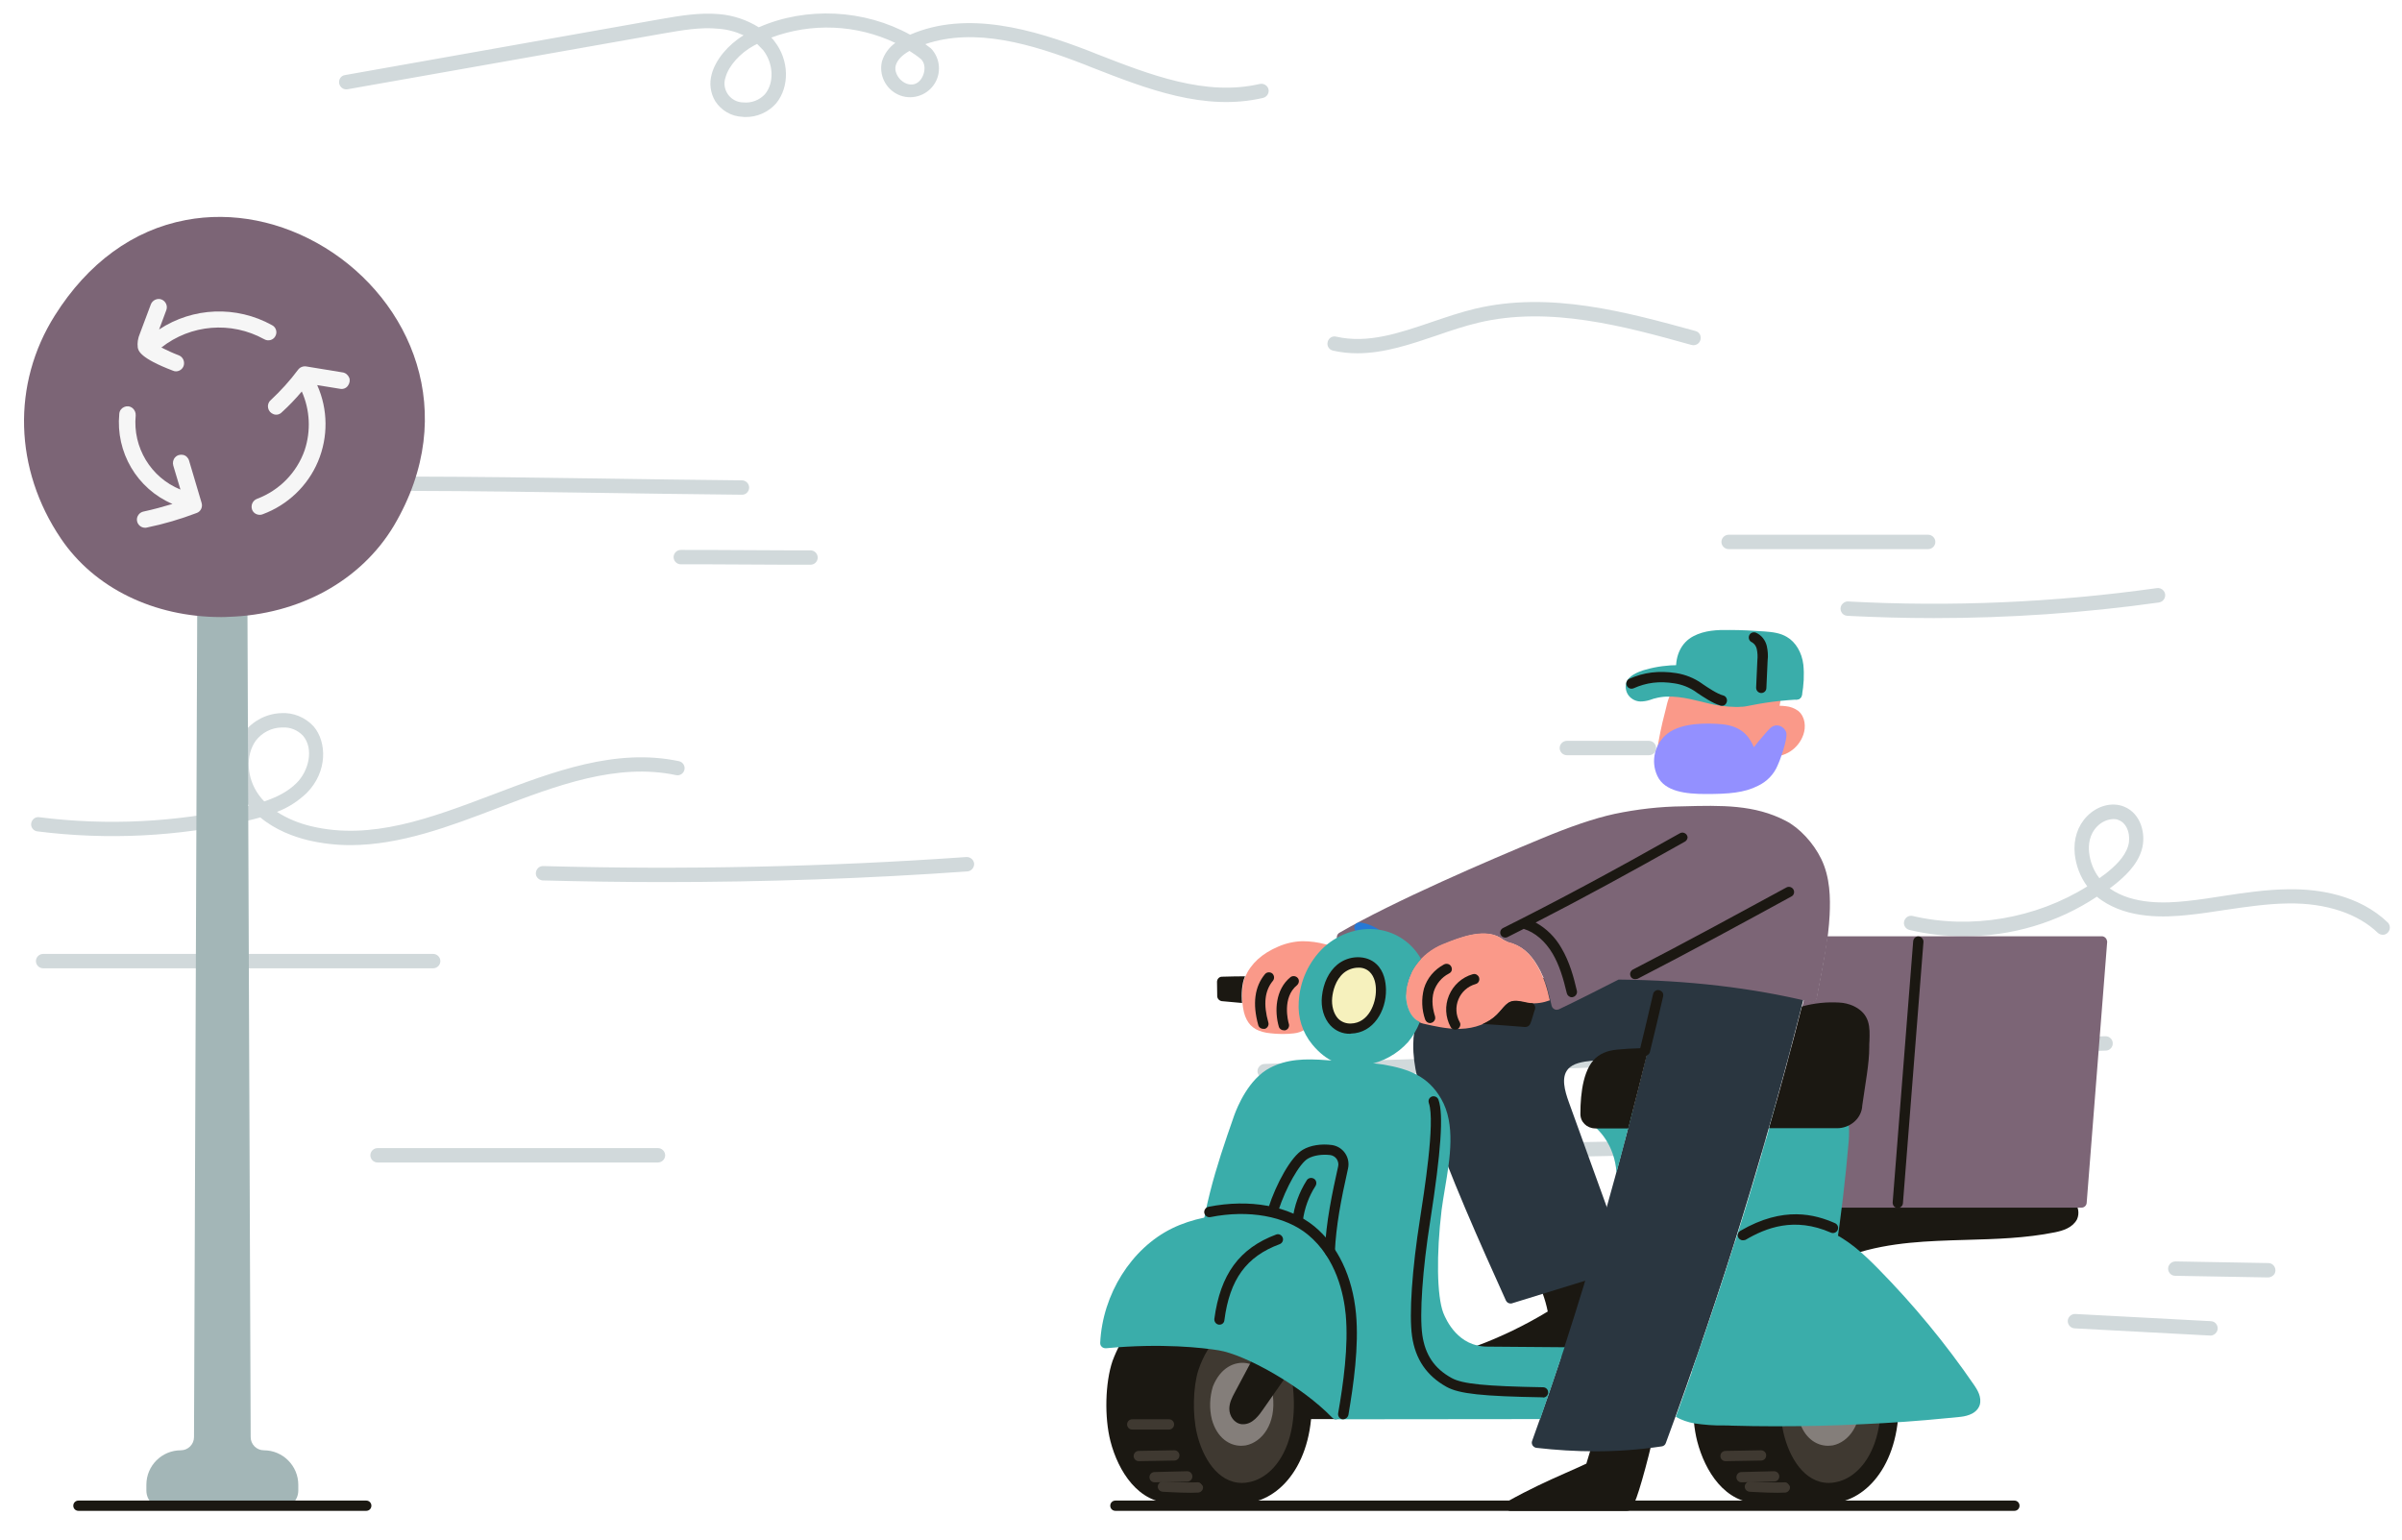 <?xml version="1.0" encoding="utf-8"?>
<!-- Generator: Adobe Illustrator 25.3.1, SVG Export Plug-In . SVG Version: 6.00 Build 0)  -->
<svg version="1.1" id="Layer_1" xmlns="http://www.w3.org/2000/svg" xmlns:xlink="http://www.w3.org/1999/xlink" x="0px" y="0px"
	 viewBox="0 0 1170 750" style="enable-background:new 0 0 1170 750;" xml:space="preserve">
<style type="text/css">
	.st0{fill:#D1D9DB;}
	.st1{fill:#A3B6B7;}
	.st2{fill:#7C6576;}
	.st3{fill:#F6F6F6;}
	.st4{fill:#1B1812;}
	.st5{fill:#FA9989;}
	.st6{fill:#2A3640;}
	.st7{fill:#2679D5;}
	.st8{fill:#3AADAA;}
	.st9{fill:#3F3931;}
	.st10{fill:#847E7A;}
	.st11{fill:#F6F1BD;}
	.st12{fill:#9390FF;}
</style>
<g id="Master_x2F_Spot_Illustration_x2F_Fast_Delivery">
	<g id="Background" transform="translate(30, 441)">
		<g id="speed">
			<g id="bg">
				<path id="Path" class="st0" d="M331.5-200L331.5-200c-24.3-0.2-47.1-0.6-69.1-0.9c-62.1-0.9-120.7-1.8-190.6,0.3h-0.1
					c-1.9,0-3.5-1.5-3.6-3.4c0-1.9,1.5-3.5,3.4-3.6c70-2,128.7-1.2,190.9-0.3c22,0.3,44.8,0.7,69,0.9c1.9,0,3.5,1.6,3.5,3.5
					S333.4-200,331.5-200L331.5-200z"/>
				<path id="Path_1_" class="st0" d="M292.8-11.3c-19.5,0-38.9-0.3-58.4-0.8c-1.9-0.1-3.5-1.7-3.4-3.6c0.1-1.9,1.7-3.5,3.6-3.4
					c68.7,1.9,138,0.4,206.1-4.4c1.9-0.1,3.6,1.3,3.8,3.2c0.1,1.9-1.3,3.6-3.2,3.8C392.2-13,342.4-11.3,292.8-11.3z"/>
				<path id="Path_2_" class="st0" d="M290.5,125.3H153.9c-1.9,0-3.5-1.6-3.5-3.5s1.6-3.5,3.5-3.5h136.6c1.9,0,3.5,1.6,3.5,3.5
					S292.4,125.3,290.5,125.3z"/>
				<path id="Shape" class="st0" d="M140.6-29.3c-6.9,0-13.8-0.8-20.6-2.4c-6.9-1.7-15.8-4.9-23.2-11.1c-2.2,0.6-4.4,1.2-6.6,1.7
					c-33.4,7.7-68,9.4-102,5.1c-1.9-0.2-3.3-2-3-3.9s2-3.3,3.9-3c33.2,4.2,66.9,2.5,99.6-5c0.9-0.2,1.7-0.4,2.6-0.6
					c-0.3-0.3-0.5-0.7-0.8-1c-7.8-10.6-8.4-25.2-1.6-34.8c4.3-5.6,10.9-9,17.9-9.3c6-0.4,11.9,2,16,6.5c6.4,7.5,6.9,22-3.4,32.4
					c-4.2,4-9.1,7.2-14.5,9.2c5.1,3.3,10.8,5.6,16.7,7c29.2,7,58-3.9,88.4-15.4c29.4-11.2,59.9-22.8,90.7-16.3
					c1.9,0.4,3.1,2.3,2.7,4.1c-0.4,1.9-2.2,3.1-4.1,2.7c-28.8-6.1-58.3,5.1-86.8,16C189-38.4,164.9-29.3,140.6-29.3z M107.8-86.6
					h-0.7c-4.9,0.1-9.5,2.5-12.5,6.4c-5.1,7.1-4.5,18.3,1.5,26.5c0.8,1.1,1.6,2.1,2.6,3.1c6-2,11.5-4.7,15.8-9
					c5.9-5.9,8.5-16.6,3.1-23C115-85.3,111.5-86.8,107.8-86.6L107.8-86.6z"/>
				<path id="Path_3_" class="st0" d="M909.2-173.5H812c-1.9,0-3.5-1.6-3.5-3.5s1.6-3.5,3.5-3.5h97.2c1.9,0,3.5,1.6,3.5,3.5
					S911.1-173.5,909.2-173.5L909.2-173.5z"/>
				<path id="Path_4_" class="st0" d="M912-139.9c-14.1,0-28.2-0.4-42.2-1.1c-1.3-0.1-2.4-0.8-2.9-1.9c-0.6-1.1-0.5-2.5,0.2-3.5
					c0.7-1,1.9-1.7,3.1-1.6c50.2,2.7,100.6,0.5,150.4-6.5c1.2-0.2,2.5,0.3,3.3,1.3s1,2.3,0.5,3.5c-0.5,1.2-1.5,2-2.8,2.2
					C985.3-142.4,948.6-139.9,912-139.9z"/>
				<path id="Path_5_" class="st0" d="M586.1,84.3c-1.9,0-3.5-1.5-3.6-3.4c0-1.9,1.5-3.5,3.4-3.6l409.6-13.5
					c1.9-0.1,3.6,1.5,3.6,3.4c0.1,1.9-1.5,3.6-3.4,3.6L586.2,84.3L586.1,84.3z"/>
				<path id="Path_6_" class="st0" d="M717.7,221.6c-28.4,0-56.7-0.5-85-1.4c-1.3,0-2.4-0.7-3-1.8c-0.6-1.1-0.5-2.4,0.1-3.5
					c0.7-1.1,1.8-1.7,3.1-1.7c79,2.5,159.1,1.5,237.9-3c1.9-0.1,3.6,1.4,3.7,3.3c0.1,1.9-1.4,3.6-3.3,3.7
					C820.3,220.2,769,221.6,717.7,221.6z"/>
				<path id="Shape_1_" class="st0" d="M926.8,15.1c-9,0-18-1-26.8-3.1c-1.8-0.5-3-2.3-2.5-4.2s2.3-3,4.1-2.6
					c28.5,6.7,60.2,1.2,85.1-14.4c-3.4-4.6-5.5-10.1-6.1-15.8c-0.7-7.2,1.4-13.7,6-18.4c5-5.1,12.1-7,17.9-4.7
					c8.4,3.3,11,13.6,8.7,21.2c-2.3,7.6-8.5,13.1-13.5,17.1c-0.7,0.5-1.4,1.1-2.1,1.6l0.2,0.1c11.2,7.8,26.9,7.2,37.6,6
					c5.8-0.6,11.6-1.5,17.3-2.4c10.5-1.6,21.3-3.2,32.2-3.3c14.2-0.2,34.1,2.6,48.3,16.3c1.2,1.4,1.2,3.4-0.1,4.8s-3.3,1.4-4.8,0.2
					c-9.7-9.4-25.1-14.6-43.4-14.4c-10.4,0.1-21,1.7-31.3,3.2c-5.8,0.9-11.7,1.8-17.6,2.4c-11.9,1.3-29.2,1.9-42.4-7.2
					c-0.8-0.5-1.5-1.1-2.2-1.7C972.3,8.5,949.8,15.1,926.8,15.1L926.8,15.1z M999.4-42c-2.9,0.1-5.7,1.4-7.8,3.5
					c-4,4-4.4,9.2-4,12.8c0.5,4.6,2.2,8.9,5,12.5c1-0.7,1.9-1.4,2.9-2.1c4.2-3.3,9.4-7.9,11.1-13.6c1.4-4.6-0.1-10.9-4.6-12.6
					C1001.2-41.9,1000.3-42,999.4-42L999.4-42z"/>
				<path id="Path_7_" class="st0" d="M364.8-165.9c-6.7,0-19.2,0-31.6-0.1s-25-0.1-31.6-0.1c-1.9,0-3.5-1.6-3.5-3.5
					s1.6-3.5,3.5-3.5c6.7,0,19.1,0,31.6,0.1c12.5,0.1,25,0.1,31.6,0.1c1.9,0,3.5,1.6,3.5,3.5C368.3-167.4,366.7-165.9,364.8-165.9z"
					/>
				<path id="Shape_2_" class="st0" d="M333.1-384c-0.5,0-1,0-1.5-0.1c-5.4-0.2-10.3-3.1-13.2-7.6c-2.4-4-3-8.8-1.7-13.3
					c1.9-6.9,7.8-14.1,15.5-18.8c-3.9-1.8-8-2.9-12.3-3.2c-8.8-0.9-18,0.8-26.8,2.3l-153.9,27.2c-1.9,0.3-3.6-1-4-2.9
					c-0.3-1.9,0.9-3.7,2.7-4l153.9-27.3c9.3-1.6,18.9-3.3,28.7-2.4c6.8,0.6,13.3,2.8,19.1,6.4c23.2-10.2,51.5-8.7,73.7,3.6
					c27.7-12,59.7-2.7,87.4,8l3.5,1.4c26.1,10.2,53.1,20.7,79.4,14.6c1.2-0.3,2.5,0.1,3.4,1s1.2,2.2,0.8,3.4
					c-0.4,1.2-1.3,2.1-2.6,2.4c-28.4,6.6-56.4-4.3-83.5-14.9l-3.5-1.4c-26-10.1-53.3-18.1-77.5-9.9c0.8,0.6,1.6,1.2,2.4,1.8
					c0.1,0.1,0.2,0.2,0.3,0.2c4.7,4.9,5.3,12.4,1.4,17.9c-3.9,5.5-11.2,7.5-17.3,4.7s-9.5-9.6-7.9-16.2c1.1-3.6,3.4-6.8,6.5-9
					c-19-9-40.8-9.9-60.4-2.6c0.6,0.6,1.1,1.2,1.6,1.9c7.1,9.1,7.4,22.1,0.7,30.2C344.2-386.3,338.7-383.9,333.1-384z M338.8-419.6
					l-1.4,0.7c-6.9,3.7-12.5,10-14,15.6c-1,2.8-0.5,5.9,1.2,8.3s4.5,3.9,7.5,3.9c3.9,0.4,7.8-1.1,10.5-4c4.6-5.5,4.2-14.9-0.8-21.4
					C340.8-417.6,339.8-418.6,338.8-419.6L338.8-419.6z M413-416.2c-3.7,2.1-5.9,4.4-6.7,7.1c-0.7,2.6,0.7,5.2,2.2,6.8
					c1.6,1.6,4.1,3,6.8,2.3c2.6-0.7,4.1-3.2,4.7-5.4c0.6-2.1,0.5-5-1.4-6.8C416.8-413.7,414.9-415,413-416.2z"/>
				<path id="Path_8_" class="st0" d="M773.2-73.1h-40c-1.9,0-3.5-1.6-3.5-3.5c0-1.9,1.6-3.5,3.5-3.5h40c1.9,0,3.5,1.6,3.5,3.5
					C776.7-74.6,775.1-73.1,773.2-73.1L773.2-73.1z"/>
				<path id="Path_9_" class="st0" d="M730,122.6c-1.9,0-3.5-1.5-3.5-3.5c0-1.9,1.5-3.5,3.5-3.5l188.2-3.7h0.1
					c1.9,0,3.5,1.5,3.5,3.5c0,1.9-1.5,3.5-3.5,3.5L730,122.6L730,122.6z"/>
				<path id="Path_10_" class="st0" d="M631.2-268.9c-4,0-8-0.4-11.9-1.3c-1.9-0.4-3.1-2.3-2.6-4.2c0.4-1.9,2.3-3.1,4.2-2.6
					c15.3,3.5,30.6-1.7,46.7-7.2c6.8-2.3,13.8-4.7,20.9-6.4c36.5-8.7,74,1.7,107.2,10.8c1.3,0.3,2.3,1.2,2.6,2.5
					c0.3,1.2,0,2.6-1,3.5c-0.9,0.9-2.3,1.2-3.5,0.8c-32.3-9-69-19.1-103.7-10.8c-6.7,1.6-13.6,3.9-20.2,6.2
					C657.2-273.3,644.3-268.9,631.2-268.9z"/>
				<path id="Path_11_" class="st0" d="M1074.8,181.3L1074.8,181.3l-45.3-0.8c-1.3,0-2.4-0.7-3-1.8c-0.6-1.1-0.6-2.4,0.1-3.5
					s1.8-1.7,3.1-1.7l45.2,0.8c1.3,0,2.4,0.7,3,1.8c0.6,1.1,0.6,2.4,0,3.5C1077.2,180.6,1076,181.3,1074.8,181.3L1074.8,181.3z"/>
				<path id="Path_12_" class="st0" d="M181,30.7H-9c-1.9,0-3.5-1.6-3.5-3.5s1.6-3.5,3.5-3.5h190c1.9,0,3.5,1.6,3.5,3.5
					S182.9,30.7,181,30.7L181,30.7z"/>
				<path id="Path_13_" class="st0" d="M1046.6,209.6h-0.2l-65.9-3.5c-1.9-0.1-3.4-1.8-3.3-3.7s1.8-3.4,3.7-3.3l65.9,3.5
					c1.3,0,2.4,0.7,3,1.8c0.6,1.1,0.6,2.4-0.1,3.5C1049,209,1047.8,209.7,1046.6,209.6L1046.6,209.6z"/>
			</g>
		</g>
	</g>
	<g id="Sign" transform="translate(-54, 320) scale(1 1)">
		<g id="Sign_x2F_Roundabout">
			<g id="roundabout" transform="translate(80, 220)">
				<g id="signs">
					<path id="Path_14_" class="st1" d="M102.5,166.5c-3.5,0-6.4-2.9-6.4-6.4l0,0l-1.6-411.1c0-1.4-1.1-2.5-2.5-2.5H72.6
						c-1.4,0-2.5,1.1-2.5,2.5l-1.6,411.1c0,3.5-2.9,6.4-6.4,6.4c-9.3,0-16.8,7.5-16.8,16.8v2.8c0,4.9,4,8.8,8.8,8.8h56.4
						c4.9,0,8.8-4,8.8-8.8v-2.8C119.3,174.1,111.8,166.5,102.5,166.5L102.5,166.5z"/>
					<path id="Path_15_" class="st2" d="M132.4-419.3c-21.2-13-45.3-17.8-67.9-13.5c-25.6,4.8-47.7,20.9-63.8,46.5
						c-21,33.3-19.9,74.9,3,108.7c16.3,24.1,45.3,38.2,78,38.2c1.1,0,2.2,0,3.4-0.1c34.6-1,64.7-17.6,80.7-44.3
						C198.6-339.1,173.9-393.8,132.4-419.3z"/>
					<path id="Path_16_" class="st3" d="M108.1-376.2c1.1-1.9,0.4-4.4-1.6-5.4c-17.3-9.6-38.5-8.8-55,2.1l3.5-9.4
						c0.8-2.1-0.3-4.4-2.3-5.2s-4.4,0.3-5.2,2.3l-5.4,14.4c-0.9,2.1-1.3,4.4-1,6.7c0.3,1.5,0.9,5.1,17.2,11.3
						c0.5,0.2,0.9,0.3,1.4,0.3c1.9,0,3.6-1.4,3.9-3.3s-0.7-3.8-2.5-4.5c-2.9-1.1-5.7-2.4-8.5-3.8c14.3-11.3,34-12.9,50-4.1
						C104.6-373.6,107.1-374.3,108.1-376.2z"/>
					<path id="Path_17_" class="st3" d="M66.1-315.6c-0.4-1.4-1.5-2.5-2.9-2.8c-1.4-0.3-2.9,0.1-3.9,1.2c-1,1.1-1.3,2.6-0.9,4
						l3.5,11.7c-14.5-5.9-23.3-20.6-21.8-36.1c0.1-1.4-0.5-2.8-1.7-3.7s-2.7-1-4-0.4c-1.3,0.6-2.2,1.8-2.3,3.3
						c-1.8,18.7,8.6,36.5,25.9,43.9c-4.7,1.4-9.4,2.7-14.1,3.7c-2,0.4-3.4,2.3-3.2,4.3c0.2,2,1.9,3.6,4,3.6c0.3,0,0.5,0,0.8-0.1
						c8.3-1.7,16.4-4.1,24.3-7.1c2-0.7,3-2.9,2.4-4.9L66.1-315.6z"/>
					<path id="Path_18_" class="st3" d="M140.8-358.6l-17.7-2.9c-1.5-0.2-3,0.4-3.9,1.6c-4,5.4-8.5,10.3-13.4,14.9
						c-1.1,1-1.5,2.4-1.2,3.8c0.3,1.4,1.3,2.5,2.7,3s2.9,0.1,3.9-0.9c3.5-3.2,6.8-6.6,9.8-10.2c4,9,4.5,19.2,1.4,28.6
						c-3.8,10.9-12.3,19.6-23.2,23.7c-1.8,0.7-2.9,2.5-2.6,4.5s2,3.3,4,3.3c0.5,0,0.9-0.1,1.4-0.3c12.1-4.5,21.9-13.8,26.9-25.7
						c5-11.9,4.9-25.4-0.4-37.2l11.1,1.8c1.4,0.3,2.9-0.2,3.8-1.4s1.2-2.7,0.7-4C143.5-357.4,142.3-358.4,140.8-358.6L140.8-358.6z"
						/>
					<path id="Path_19_" class="st4" d="M152.4,196H12.2c-1.4,0-2.5-1.1-2.5-2.5s1.1-2.5,2.5-2.5h140.2c1.4,0,2.5,1.1,2.5,2.5
						S153.8,196,152.4,196z"/>
				</g>
			</g>
		</g>
	</g>
	<g id="Master_x2F_Vehicles_x2F_Small_Vehicle_1_" transform="translate(87, 260) scale(1 1)">
		<g id="Master_x2F_Vehicles_x2F_Small_Vehicle">
			<g id="Small_Vehicle" transform="scale(1 1)">
				<g id="Small_Vehicle_x2F_Motorcycle_Delivery">
					<g id="motorcycle-delivery" transform="translate(463, 504)">
						<g id="cars">
							<path id="Path_20_" class="st5" d="M128.2-279.9c-1.2-7.8-7.1-17.1-14-22c-2.6-1.8-6.4-3.9-10.1-3.2
								c-0.8,0.1-1.7-0.1-2.2-0.8c-1.8,0.8-3.6,1.5-5.5,2.1l-0.8-0.2c-3.7-1-7.4-1.5-11.2-1.5c-4,0.1-8,1-11.7,2.6
								c-8,3.4-13.3,8.2-16.2,14.8c-2.3,5.1-1.6,15,0,19.1c1.8,4.7,4.9,7.1,10.4,8.1c2.7,0.4,5.4,0.6,8.1,0.6c1.7,0,3.5-0.1,5.2-0.3
								c2.1-0.2,4-0.9,5.7-2.1c2.4-1.9,3.1-4.7,3.7-7.1c0.2-0.8,0.4-1.5,0.6-2.1c0.9-2.6,2.1-4.4,3.7-5.2c2.4-1.4,6.3-2.3,7.6-1.7
								c1.8,0.8,2.1,2.5,1.6,8.7c-0.3,2.1,0.7,4.1,2.6,5.1c2.4,1.1,5.3,0.6,7.2-1.2c2.3-1.9,6.5-4.9,11-8.1c1.8-1.3,3.6-2.6,5.4-3.9
								C128.6-278.7,128.3-279.2,128.2-279.9L128.2-279.9z"/>
							<path id="Path_21_" class="st4" d="M254.6-67.2c-5.4-4.4-16.3-7-23.2-6.7c-1.1,0-2,0.8-2.3,1.8L222.7-51
								c-3.5,1.6-6.9,3.2-10.2,4.6c-8.6,3.8-17.4,7.8-28,13.7c-1,0.6-1.5,1.7-1.2,2.8c0.3,1.1,1.3,1.9,2.4,1.9h56.5
								c2.1,0,3.5-0.7,7.6-14.9c2.2-7.6,4.4-16.4,5.6-21.9C255.6-65.7,255.3-66.6,254.6-67.2L254.6-67.2z"/>
							<path id="Path_22_" class="st4" d="M233.1-149.6c-4.3-2.8-10.3-3-17.2-0.5c-7.1,2.6-12.4,3.9-16.2,4.2
								c-0.8,0.1-1.6,0.6-2,1.3c-0.4,0.7-0.4,1.6,0,2.4c2.9,5.4,5,11.1,6.2,17.1c-11.1,6.7-22.8,12.4-35,16.9
								c-1.1,0.4-1.8,1.6-1.6,2.8c0.2,1.2,1.3,2.1,2.5,2.1h57c1,0,1.9-0.6,2.3-1.6c1-2.6,2.2-5.3,3.5-7.9c1.2-2.6,2.6-5.5,3.6-8.3
								c1.6-4.2,3.4-9.1,3.6-14.1C239.8-141.4,237.3-146.8,233.1-149.6z"/>
							<path id="Path_23_" class="st6" d="M330.1-286.2c-0.4-0.6-0.9-1-1.6-1.1l-61.5-13.6c-1.3-0.3-2.7,0.5-3,1.8l-4.9,19.5
								c-19.7,84.5-39.7,153.6-62.8,217.5c-0.3,0.7-0.2,1.5,0.2,2.2c0.4,0.6,1.1,1.1,1.8,1.2c9.6,1.1,19.2,1.7,28.8,1.7
								c10.8,0,21.6-0.8,32.3-2.4c0.9-0.1,1.7-0.7,2-1.6c27-73.1,50-147.6,68.8-223.2C330.6-285,330.5-285.6,330.1-286.2z"/>
							<path id="Path_24_" class="st6" d="M273.8-296.8c-2.8-2.9-6.6-4.2-10.3-5.3c-10.6-3.1-25.6-4.9-36.2,3.5
								c-1.5,1.2-2.8,2.5-4.1,3.8c-1.7,1.9-3.6,3.5-5.8,4.8c-3.4,1.8-7.7,2-11.6,2.2l-28.1,1.4c-11.9,0.6-25.1,2-32.9,11.3
								c-4.1,4.8-6.3,11.6-6.4,19.7c-0.2,10.9,3.1,21.6,6.8,32.4c11.2,32.4,25.6,64.3,38.3,92.5c0.4,0.9,1.3,1.5,2.3,1.5
								c0.3,0,0.5,0,0.7-0.1l40.8-12.6c3-0.9,6.4-2,9.1-4.3c3.3-2.8,4-8.3,2.8-11.9l-25-69.1c-2.1-5.8-3.8-12.2-0.5-16.1
								c2.5-3,7.2-3.7,11.9-4.2l38-3.7c6.2-0.6,10.2-8.7,11.7-12.2c1.9-4.4,2.3-9.3,2.8-13.6C278.6-283.7,278.9-291.5,273.8-296.8z"
								/>
							<path id="Path_25_" class="st2" d="M337.1-345.6c-3.8-7.8-10.6-15.1-17.2-18.5c-15.3-8-31.4-7.6-50.1-7.1
								c-11.2,0.1-22.4,1.4-33.4,3.7c-10,2.2-21.4,6.1-35.8,12.1c-25.1,10.4-71.3,30.2-98.2,45.8c-1,0.6-1.5,1.9-1.1,3
								c0.4,1.1,1.6,1.8,2.8,1.6c3.7-0.7,7.6,1.4,10.1,3.2c6.9,5,12.8,14.2,14,22c0.1,0.8,0.6,1.5,1.4,1.9s1.6,0.3,2.3,0
								c1-0.5,2-1.1,3.1-1.6v-0.2c0.3-10.1,7.4-19.8,17.8-24.1c8.2-3.4,21.6-8.9,29.6-2.2c0.2-0.1,1.7,0.9,2.4,1.1
								c6.1,1.5,10.6,5.2,14.4,11.9c0.4,0.8,0.8,1.5,1.2,2.2c0.1,0.2,0.2,0.5,0.3,0.7c0.2,0.5,0.5,1,0.7,1.5l0.4,0.8
								c0.2,0.4,0.4,0.9,0.5,1.3l0.3,0.9c0.2,0.4,0.3,0.9,0.5,1.3c0.1,0.3,0.2,0.6,0.3,0.9c0.1,0.5,0.3,0.9,0.4,1.4
								c0.1,0.3,0.2,0.6,0.2,0.9c0.2,0.5,0.3,1,0.4,1.5c0.1,0.2,0.1,0.5,0.2,0.7c0.2,0.8,0.4,1.5,0.6,2.3l0,0
								c0.2,0.8,0.4,1.7,0.6,2.6c0.3,1.1,1.3,1.9,2.4,1.9c0.4,0,0.7-0.1,1.1-0.2c8.8-4.2,18.7-9.2,29.1-14.5
								c33.7,0.3,65.1,4,93.5,10.9c0.2,0,0.4,0.1,0.6,0.1c0.5,0,0.9-0.1,1.4-0.4c0.6-0.4,1-1,1.1-1.6c0.3-1.8,0.7-3.6,1-5.4
								c2.2-11.4,4.6-23.2,5.2-35C341.6-326.4,341.5-336.6,337.1-345.6z"/>
							<path id="Path_26_" class="st4" d="M75.3-262.1c-1.1,0-2.1-0.7-2.4-1.8c-2.1-7.3-1.8-18,5.7-24.1c1.1-0.8,2.6-0.6,3.5,0.4
								c0.9,1,0.7,2.6-0.3,3.5c-7.4,6-4.4,17.6-4,18.9c0.2,0.6,0.1,1.3-0.2,1.9c-0.3,0.6-0.9,1-1.5,1.2
								C75.8-262.1,75.6-262.1,75.3-262.1L75.3-262.1z"/>
							<path id="Path_27_" class="st4" d="M65.3-262.8c-1.1,0-2.1-0.7-2.4-1.8c-2.9-10.4-1.8-18.8,3.3-24.9c0.9-1,2.4-1.1,3.5-0.3
								c1,0.9,1.2,2.4,0.4,3.5c-4.1,4.9-4.8,11.5-2.3,20.4c0.4,1.3-0.4,2.7-1.7,3.1C65.7-262.8,65.5-262.8,65.3-262.8z"/>
							<path id="Path_28_" class="st5" d="M325.9-417.7c-1.8-1.3-3.9-2.1-6.2-2.3c-0.9-0.1-1.9-0.2-2.9-0.2l0.1-0.4
								c0.5-2.3,1.4-7.1-1.8-10.1c-1.8-1.8-4.2-2.2-6.4-2.4c-11.1-1.3-22.4-1.3-33.5,0c-3.1,0.4-6.7,1.2-9.2,3.9
								c-2.8,3-3.8,7-4.6,10.6l-0.4,1.6c-1.7,6.4-3,12.9-4,19.4c-0.6,3.9-0.7,8.2,2.3,11.2c2.5,2.5,5.8,2.8,9.1,2.9l28.6,1.2
								c0.6,0,1.4,0,2.1,0c2.5,0.1,5-0.5,7.2-1.8c3.9-2.6,4.9-7.6,5.5-10.6l0.2-0.8c7.3,0.7,14-3.7,16.4-10.6
								C329.7-409.8,329.4-414.8,325.9-417.7z"/>
							<path id="Path_29_" class="st4" d="M280.5-393.3c-2.2,0-4.4-0.5-6.4-1.6c-1.2-0.7-1.6-2.2-0.9-3.4c0.6-1.2,2.1-1.6,3.3-1
								c2.1,1.2,4.7,1.3,7,0.5c2.3-0.9,4-2.7,4.8-5c0.3-0.9,1.1-1.5,2-1.6c0.9-0.1,1.8,0.2,2.4,0.9l0.6,0.8c0.8,1.1,0.6,2.7-0.4,3.5
								c-0.3,0.2-0.6,0.4-0.9,0.5c-1.5,2.6-3.9,4.6-6.6,5.6C283.7-393.6,282.1-393.3,280.5-393.3L280.5-393.3z"/>
							<path id="Path_30_" class="st4" d="M251.2-249.7c-0.2,0-0.4,0-0.6-0.1c-1.3-0.3-2.1-1.7-1.8-3c2.1-8.6,4.3-17.7,6.4-26.9
								c0.2-0.9,0.8-1.6,1.7-1.9s1.8,0,2.5,0.6c0.7,0.6,0.9,1.5,0.7,2.4c-2.1,9.2-4.3,18.3-6.4,26.9
								C253.4-250.4,252.4-249.7,251.2-249.7z"/>
							<path id="Path_31_" class="st4" d="M246.5-287c-1.2,0-2.2-0.8-2.4-1.9c-0.3-1.1,0.3-2.3,1.3-2.8c26.4-13.6,53.2-28.3,74.8-40
								c0.8-0.4,1.7-0.4,2.5,0.1c0.8,0.5,1.2,1.3,1.2,2.2c0,0.9-0.5,1.7-1.3,2.1c-21.6,11.8-48.5,26.5-74.9,40.1
								C247.3-287.1,246.9-287,246.5-287z"/>
							<path id="Path_32_" class="st4" d="M271.7-357.1c-0.3-0.6-0.9-1-1.5-1.2s-1.3-0.1-1.9,0.2c-32.8,18.5-59.4,32.8-86.2,46.2
								c-1.2,0.6-1.7,2.1-1.1,3.3c0.6,1.2,2.1,1.7,3.3,1.1l7.9-4c5.5,1.7,10.5,6,14.1,12.1c3.2,5.5,5.1,11.7,6.9,19.3
								c0.3,1.1,1.3,1.9,2.4,1.9c0.2,0,0.4,0,0.6-0.1c1.3-0.3,2.2-1.7,1.9-3c-1.5-6.5-3.5-14-7.5-20.8c-3-5.3-7.3-9.6-12.6-12.5
								c22.4-11.5,45.4-24,72.7-39.4c0.6-0.3,1-0.9,1.2-1.5S272-356.5,271.7-357.1z"/>
							<path id="Path_33_" class="st5" d="M199-293.2c-3.7-6.7-8.3-10.4-14.4-11.9c-0.8-0.2-2.2-1.2-2.4-1.1
								c-8-6.6-21.4-1.1-29.6,2.2c-10.4,4.3-17.5,13.9-17.8,24.1c-0.1,6.3,2.4,13.2,8.6,14.6c5.4,1.2,11,2.5,16.8,2.5h1.1
								c7.2-0.2,13.5-2.6,17.7-6.8c0.8-0.8,1.5-1.6,2.2-2.4c1.5-1.7,2.8-3.3,4.5-3.9c1.9-0.7,4.1-0.3,6.6,0.2
								c0.8,0.2,1.7,0.3,2.6,0.4c3.4,0.3,6.8-0.2,10-1.4C203.6-282.7,202.1-287.7,199-293.2z"/>
							<path id="Path_34_" class="st4" d="M158.8-262.4c-0.9,0-1.8-0.5-2.2-1.3c-2.6-4.8-2.9-10.4-0.8-15.4c2.1-5,6.3-8.8,11.5-10.3
								c0.9-0.3,1.8-0.1,2.5,0.6c0.7,0.6,0.9,1.6,0.7,2.4c-0.2,0.9-0.9,1.6-1.8,1.8c-3.8,1.1-6.8,3.8-8.3,7.4
								c-1.5,3.6-1.3,7.7,0.6,11.1c0.7,1.2,0.2,2.7-1,3.4C159.6-262.5,159.2-262.4,158.8-262.4L158.8-262.4z"/>
							<path id="Path_35_" class="st4" d="M146.6-265.6c-1.1,0-2-0.7-2.4-1.7c-1.7-4.8-1.9-10.1-0.6-15.1c1.5-5.1,5.1-9.3,9.8-11.8
								c0.8-0.4,1.8-0.4,2.6,0.1s1.2,1.4,1.2,2.3s-0.6,1.7-1.5,2.1c-3.5,1.8-6.1,5-7.3,8.7c-1.3,4.4-0.4,9,0.6,12.1
								c0.2,0.8,0.1,1.6-0.4,2.2C148.1-266,147.4-265.7,146.6-265.6L146.6-265.6z"/>
							<path id="Path_36_" class="st7" d="M137.3-289.7c-5.8-16.1-16.8-24.2-24.9-24.9c-1.4-0.1-2.6,0.9-2.7,2.3
								c-0.1,1.4,0.9,2.6,2.3,2.7c9.4,0.8,18,12.9,21.4,23.9c0.3,0.9,1.1,1.6,2,1.7C135.8-286,136.4-287.9,137.3-289.7z"/>
							<path id="Path_37_" class="st8" d="M134.9-279.9c0.3-6.3,2.9-12.4,7.3-16.9c-4-7.2-10.9-12.3-18.9-14
								c-9.8-2.1-20.6,1.1-28.4,8.2c-7.4,7-11.8,16.6-12.3,26.8c-0.5,7.4,1.8,14.8,6.6,20.6l0,0c6.9,8.4,14.1,10.5,20.5,10.5
								c2.1,0,4.1-0.2,6.1-0.6c7.7-1.3,14.8-5.2,20.1-11.1c2.4-2.9,4.3-6.2,5.7-9.7C136.8-268.3,134.7-274.4,134.9-279.9z"/>
							<path id="Path_38_" class="st4" d="M196.4-275.3c-0.4,0-0.9,0-1.3-0.1c-0.9-0.1-1.8-0.3-2.6-0.5c-2.4-0.5-4.7-0.9-6.6-0.2
								c-1.7,0.6-3.1,2.2-4.5,3.9c-0.7,0.8-1.4,1.6-2.2,2.4c-2,2-4.4,3.5-7,4.6c6.4,0.4,13.1,0.9,20.6,1.5h0.2c1,0,1.9-0.6,2.3-1.4
								c0.9-1.9,1.7-5.5,2.3-7C198.1-273.3,197.6-274.7,196.4-275.3L196.4-275.3z"/>
							<path id="Path_39_" class="st4" d="M460.2-178.6c-1.4-1.6-3.6-2.2-5.6-1.6c-41.5-7.3-85.1-9.3-123-5.8
								c-5.5,0.5-11.5,1.7-14.3,6.8c-3.5,6.4,0.9,13.9,6.9,18.6c0.9,0.7,1.8,1.4,2.7,2c3.9,2.9,8,5.8,8.8,9.7c0.2,1.2,1.3,2,2.4,2
								c0.4,0,0.8-0.1,1.2-0.3c17.1-9.4,37-11.5,54.3-12.3c4.7-0.2,9.6-0.4,14.2-0.5c14.2-0.4,28.9-0.8,43.2-3.7
								c3.9-0.8,8.5-2.2,10.7-6.3C463-172.9,462.4-176.4,460.2-178.6z"/>
							<path id="Path_40_" class="st2" d="M475.6-307.1c-0.5-0.5-1.1-0.8-1.8-0.8H340.1c-1.1,8.2-2.6,16.4-4.2,24.4
								c-0.3,1.8-0.7,3.6-1,5.4c-0.1,0.7-0.5,1.3-1.1,1.6c-0.4,0.3-0.9,0.4-1.3,0.4c-0.2,0-0.4,0-0.6-0.1l-3.2-0.8
								c-5.1,20.4-10.6,40.7-16.4,61l-3,37.6c0,0.7,0.2,1.4,0.7,1.9s1.1,0.8,1.8,0.8h152.1c1.3,0,2.4-1,2.5-2.3l10-127.3
								C476.3-305.9,476.1-306.6,475.6-307.1L475.6-307.1z"/>
							<path id="Path_41_" class="st8" d="M223.9-217.1c4.7,2.6,12.5,10.7,13.5,24.3c1.6-6.2,6.3-23.7,7.9-30.1l-1.2,0.1
								c-4.4,0.3-14.8,0.7-19.2,1c-1.1,0.1-2,0.9-2.2,2C222.4-218.7,222.9-217.6,223.9-217.1L223.9-217.1z"/>
							<path id="Path_42_" class="st8" d="M349.8-218.5c-1.2-3.5-4.5-7.1-9-7.4c-8.5-0.5-17-0.7-25.6-0.6
								c-12.3,44-26,87.6-41.1,130.6c6.1,0.3,12.2,0.5,18.2,0.5c13.3,0.1,26.5-0.8,39.7-2.6c1-0.2,1.8-0.9,2.1-1.9
								c7.9-35.7,13.3-71.9,16.4-108.3C350.7-211.3,351-215,349.8-218.5z"/>
							<path id="Path_43_" class="st8" d="M212.1-107.7l-37.6-0.3c-14.2,0-20-12.7-21.5-16.5c-3.1-8.2-3.4-28.4-0.8-50.1
								c0.4-3.2,1-6.6,1.6-10.3c2.5-14.8,5.3-31.5-1.8-43.8c-6.3-10.9-15.4-14.5-28.1-16.7c-5.6-0.8-11.2-1.3-16.9-1.5
								c-3.2-0.2-6.6-0.4-10.2-0.6c-11.3-0.9-19.9-0.6-28.2,3.7c-10.4,5.4-15.9,19-17.4,23.1C41.7-193.5,35.6-175,32-138.8
								c-0.1,0.7,0.1,1.4,0.6,1.9c0.4,0.5,1.1,0.8,1.8,0.9c28.8,1.4,39.8,20.4,53.6,44.6c3.3,5.8,6.7,11.7,10.5,17.7
								c0.5,0.7,1.3,1.2,2.1,1.1l0,0l99.6-0.1C204.2-84.2,208.2-95.8,212.1-107.7z"/>
							<path id="Path_44_" class="st4" d="M374.4-175.5h-0.2c-0.7-0.1-1.3-0.4-1.7-0.9c-0.4-0.5-0.6-1.2-0.6-1.8l10-127.3
								c0.1-0.9,0.6-1.7,1.4-2.1c0.8-0.4,1.8-0.3,2.5,0.2c0.7,0.5,1.2,1.4,1.1,2.3l-10,127.3C376.8-176.6,375.7-175.5,374.4-175.5z"
								/>
							<path id="Path_45_" class="st4" d="M341.8-128.1c-1.1,0-26.1-0.3-34-0.1c-6,0.2-21.1,3.2-30.1,27.2c-3.6,10.6-4,27.4-1,39.1
								c3.8,14.7,13.6,30.2,30,30.2h1.2c16.7-0.8,33.5,0,33.7,0c0.7,0,1.3-0.2,1.8-0.7c0.5-0.5,0.8-1.1,0.8-1.8v-91.4
								C344.2-126.9,343.1-128,341.8-128.1z"/>
							<path id="Path_46_" class="st9" d="M316-36.8c-6.1,0-13.4-0.5-13.8-0.5c-0.9-0.1-1.7-0.6-2.1-1.4c-0.4-0.8-0.3-1.8,0.2-2.5
								s1.4-1.2,2.2-1.1c0.1,0,10.7,0.7,16.8,0.4c1.4,0,2.5,1,2.6,2.4c0,0.7-0.2,1.3-0.7,1.8c-0.4,0.5-1.1,0.8-1.7,0.8
								C318.5-36.9,317.2-36.8,316-36.8z"/>
							<path id="Path_47_" class="st9" d="M298.3-41.9c-1.4,0-2.5-1.1-2.5-2.5c0-1.4,1.1-2.5,2.5-2.5l15.8-0.4
								c0.9,0,1.7,0.4,2.2,1.2c0.5,0.8,0.5,1.7,0.1,2.5s-1.2,1.3-2.1,1.3L298.3-41.9L298.3-41.9z"/>
							<path id="Path_48_" class="st9" d="M290.5-52.2c-1.4,0-2.5-1.1-2.5-2.5s1.1-2.5,2.5-2.5l17.3-0.3h0c1.4,0,2.5,1.1,2.5,2.5
								c0,1.4-1.1,2.5-2.5,2.5L290.5-52.2L290.5-52.2z"/>
							<path id="Path_49_" class="st4" d="M374.3-90.4c-2.3-20.6-13.9-35.7-28.8-37.6c-14-1.7-26.9,8.6-33.8,27
								c-3.6,10.6-4,27.4-1,39.1c5.8,22.5,19,30.2,30.2,30.2c1.5,0,2.9-0.1,4.3-0.4C362.6-35.2,378.1-56.3,374.3-90.4z"/>
							<path id="Path_50_" class="st9" d="M365.7-88.1c-1.7-16.6-10.4-28.7-21.6-30c-10.4-1.2-19.6,6.9-24.6,21.6
								c-2.6,8.3-2.9,21.5-0.7,30.8c2.7,11.5,10,24.1,22,24.1c1,0,2-0.1,3-0.3C356.9-44.1,368.5-60.6,365.7-88.1z"/>
							<path id="Path_51_" class="st10" d="M355.8-84.2c-1.1-8.7-6.2-14.9-13.2-15.8c-5.2-0.7-12.1,1.9-16,11.4
								c-1.6,5.2-1.8,10.8-0.4,16.1c2.5,9,8.5,12.8,14.2,12.8c0.8,0,1.6-0.1,2.4-0.2C350.5-61.5,357.5-70.3,355.8-84.2z"/>
							<path id="Path_52_" class="st4" d="M97.7-121.4c-0.2-1.1-1-1.9-2.1-2.1c-49.8-8.2-58.1-1.1-60.8,1.3
								c-2.3,1.9-3.6,4.8-3.4,7.8c0,0.7,0.3,1.4,0.9,1.8l47,39.3c0.5,0.4,1,0.6,1.6,0.6h19.7c0.7,0,1.4-0.3,1.8-0.8s0.7-1.2,0.7-1.9
								C101.5-97.7,97.7-121.1,97.7-121.4z"/>
							<path id="Path_53_" class="st4" d="M431.2-28H-6.7c-1.4,0-2.5-1.1-2.5-2.5S-8.1-33-6.7-33h437.9c1.4,0,2.5,1.1,2.5,2.5
								S432.6-28,431.2-28L431.2-28z"/>
							<path id="Path_54_" class="st4" d="M55.9-128.1c-1.1,0-26.1-0.3-34-0.1C15.9-128,0.9-125-8.1-101c-3.6,10.6-4,27.4-1,39.1
								c3.8,14.7,13.6,30.2,30,30.2H22c16.7-0.8,33.5,0,33.7,0c0.7,0,1.3-0.2,1.8-0.7c0.5-0.5,0.8-1.1,0.8-1.8v-91.4
								C58.4-126.9,57.3-128,55.9-128.1L55.9-128.1z"/>
							<path id="Path_55_" class="st9" d="M30.1-36.8c-6.1,0-13.4-0.5-13.8-0.5c-0.9-0.1-1.7-0.6-2.1-1.4s-0.3-1.8,0.2-2.5
								c0.5-0.7,1.4-1.2,2.2-1.1c0.1,0,10.7,0.7,16.8,0.4c1.4,0,2.5,1,2.6,2.4c0,0.7-0.2,1.3-0.7,1.8c-0.4,0.5-1.1,0.8-1.7,0.8
								C32.6-36.9,31.4-36.8,30.1-36.8z"/>
							<path id="Path_56_" class="st9" d="M12.4-41.9c-1.4,0-2.5-1.1-2.5-2.5c0-1.4,1.1-2.5,2.5-2.5l15.8-0.4c0.7,0,1.3,0.2,1.8,0.7
								c0.5,0.5,0.8,1.1,0.8,1.8c0,0.7-0.2,1.3-0.7,1.8s-1.1,0.8-1.8,0.8L12.4-41.9L12.4-41.9z"/>
							<path id="Path_57_" class="st9" d="M4.7-52.2c-1.4,0-2.5-1.1-2.5-2.5c0-1.4,1.1-2.5,2.5-2.5l17.3-0.3l0,0
								c1.4,0,2.5,1.1,2.5,2.5c0,1.4-1.1,2.5-2.5,2.5L4.7-52.2L4.7-52.2z"/>
							<path id="Path_58_" class="st9" d="M19.4-67.6H1.5c-1.4,0-2.5-1.1-2.5-2.5c0-1.4,1.1-2.5,2.5-2.5h17.9c1.4,0,2.5,1.1,2.5,2.5
								C21.9-68.7,20.8-67.6,19.4-67.6z"/>
							<path id="Path_59_" class="st4" d="M88.4-90.4C86.1-111,74.5-126.1,59.6-128c-14-1.7-26.9,8.6-33.8,27
								c-3.5,10.6-4,27.4-1,39.1c5.7,22.5,19,30.2,30.3,30.2c1.5,0,2.9-0.1,4.3-0.4C76.7-35.2,92.2-56.3,88.4-90.4z"/>
							<path id="Path_60_" class="st9" d="M79.8-88.1c-1.7-16.6-10.4-28.7-21.5-30c-10.4-1.2-19.6,6.9-24.6,21.6
								C31.1-88.2,30.8-75,33-65.7c2.7,11.5,10,24.1,22,24.1c1,0,2-0.1,3-0.3C71-44.1,82.7-60.6,79.8-88.1z"/>
							<path id="Path_61_" class="st10" d="M70-84.2c-1.1-8.7-6.2-14.9-13.2-15.8c-5.2-0.7-12.2,1.9-16,11.4
								c-1.6,5.2-1.8,10.8-0.5,16.1c2.5,9,8.6,12.8,14.2,12.8c0.8,0,1.6-0.1,2.4-0.2C64.7-61.5,71.7-70.3,70-84.2z"/>
							<path id="Path_62_" class="st11" d="M103-292.1c4.4-3.7,11.7-4.3,15.8-0.3c2.8,2.6,3.8,6.7,3.8,10.5
								c0.2,8.6-4.9,18.7-14.6,19c-8.6,0.2-12.4-7.9-11.6-15.4C97-283.4,98.9-288.7,103-292.1z"/>
							<path id="Shape_3_" class="st4" d="M107.7-260.4c-3.7,0.1-7.2-1.4-9.7-4.1c-3.1-3.4-4.7-8.6-4.1-14.1
								c0.7-6.5,3.3-12,7.5-15.5l0,0c5.7-4.7,14.3-4.8,19.1-0.2c3.7,3.5,4.5,8.6,4.6,12.3c0.2,10.4-6.1,21.2-17,21.5L107.7-260.4z
								 M111.6-292.6c-2.5,0-5,0.9-7,2.5l0,0c-4.2,3.5-5.4,9.1-5.7,12.1c-0.4,3.9,0.7,7.8,2.8,10.1c1.6,1.7,3.9,2.6,6.3,2.5
								c8.6-0.2,12.3-9.8,12.2-16.4c0-2.7-0.6-6.4-3.1-8.8C115.6-292,113.6-292.7,111.6-292.6L111.6-292.6z"/>
							<path id="Path_63_" class="st4" d="M88.8-113c-2.2-5.9-10.1-10.4-15.7-10.4c-0.9,0-1.8,0.5-2.2,1.3L51.3-85.4
								c-1.1,2.1-2.5,4.7-2.5,7.7c0,3.4,2.3,7.1,6.1,7.5c0.2,0,0.5,0,0.7,0c4.6,0,7.8-4.5,9.9-7.6l23-32.9
								C89-111.4,89.1-112.2,88.8-113L88.8-113z"/>
							<path id="Path_64_" class="st8" d="M106.6-121.6c-1.6-17.1-8.5-31.5-19.3-40.4c-17-14-47.7-12.8-66.4-3.6
								c-19.8,9.7-33.9,32.1-35,55.8c0,0.7,0.2,1.4,0.8,1.9c0.5,0.5,1.2,0.7,2,0.7c27.3-2.6,47.5-0.2,54.9,1c12.6,2,40,17,55.3,32.8
								c0.5,0.5,1.1,0.8,1.8,0.8c0.3,0,0.5,0,0.7-0.1c0.9-0.3,1.6-1.1,1.7-2C105.4-88.6,108-106.5,106.6-121.6z"/>
							<path id="Path_65_" class="st4" d="M44-118.7h-0.3c-1.4-0.2-2.3-1.4-2.2-2.8c2.9-21.7,12.2-34.4,30.1-41.1
								c1.3-0.5,2.7,0.2,3.2,1.5c0.5,1.3-0.2,2.7-1.5,3.2c-16.2,6-24.3,17.1-26.9,37C46.3-119.6,45.3-118.7,44-118.7L44-118.7z"/>
							<path id="Path_66_" class="st4" d="M97.8-151.8h-0.1c-0.7,0-1.3-0.3-1.7-0.8c-0.4-0.5-0.7-1.1-0.7-1.8
								c0.6-14.4,3.6-28.3,6.5-41.4c0.3-1.2,0-2.5-0.7-3.6c-0.7-1-1.8-1.7-3-1.9c-4-0.5-8.2,0.1-11,1.7
								c-4.1,2.3-10.8,14.2-14.4,25.3c-0.3,0.9-1,1.5-1.9,1.7c-0.9,0.2-1.8-0.1-2.4-0.8c-0.6-0.7-0.8-1.6-0.5-2.4
								c3.6-11.2,10.9-24.8,16.7-28.1c3.7-2.2,9-3,14.2-2.3c2.6,0.4,4.9,1.8,6.4,4c1.5,2.2,2,4.9,1.4,7.5
								c-3.5,15.6-5.8,27.8-6.4,40.5C100.2-152.9,99.1-151.9,97.8-151.8L97.8-151.8z"/>
							<path id="Path_67_" class="st4" d="M82.1-167h-0.3c-1.4-0.1-2.4-1.4-2.2-2.8c0.8-6.8,3.2-13.4,6.9-19.2
								c0.7-1.2,2.3-1.5,3.5-0.8c1.2,0.7,1.5,2.3,0.8,3.5c-3.3,5.1-5.4,10.9-6.2,17C84.5-168,83.4-167,82.1-167L82.1-167z"/>
							<path id="Path_68_" class="st4" d="M201.5-83.3L201.5-83.3c-29.4-0.5-40.8-1.7-46.9-5.1c-9.7-5.4-15.2-13.5-16.8-24.7
								c-1.5-10.6,0-32.6,3.9-57.3c1.8-11.7,7.5-47.1,4.3-56.2c-0.3-0.9-0.2-1.8,0.4-2.5c0.6-0.7,1.5-1,2.4-0.8
								c0.9,0.2,1.6,0.8,1.9,1.7c2.5,7.2,1.2,25.2-4,58.7c-3.8,23.9-5.3,45.8-3.9,55.8c1.4,9.7,5.9,16.4,14.3,21
								c5.2,2.9,16.4,4,44.5,4.5c1.4,0,2.5,1.1,2.5,2.5c0,1.4-1.1,2.5-2.5,2.5L201.5-83.3z"/>
							<path id="Path_69_" class="st4" d="M104.2-72.6c-0.1,0-0.3,0-0.4,0c-1.3-0.3-2.2-1.5-2-2.9c2.5-14.3,5.1-32.7,3.7-48
								c-0.9-9.7-4.5-27.6-18.5-39.1c-11-9-28.8-12.2-47.4-8.5c-0.9,0.2-1.8-0.1-2.4-0.8c-0.6-0.7-0.8-1.6-0.5-2.5
								c0.3-0.8,1-1.5,1.9-1.7c20.1-4,39.4-0.5,51.6,9.5c11.4,9.4,18.6,24.4,20.3,42.5c1.5,15.9-1.2,34.7-3.7,49.4
								C106.5-73.5,105.4-72.6,104.2-72.6z"/>
							<path id="Path_70_" class="st4" d="M226.9-214.3h16.2c3.3-12.7,6.6-25.7,9.9-39.1c-4.6,0-14.9,0.3-18.9,1.3
								c-2,0.5-3.9,1.3-5.6,2.5c-7.2,4.9-8.7,18-8.7,28.1C219.7-217.5,222.9-214.4,226.9-214.3L226.9-214.3z"/>
							<path id="Path_71_" class="st4" d="M352.7-274c-2.1-0.9-4.4-1.5-6.7-1.6c-6.2-0.4-12.4,0.3-18.3,1.9
								c-5,19.8-10.4,39.6-16,59.3h33.1c6.1,0,11.4-4.3,12.2-10l0.1-1.1c1.5-10.8,3.4-20.3,3.4-28.2c0-1.1,0-2.2,0.1-3.3
								C360.8-263.5,361.1-270,352.7-274z"/>
							<path id="Path_72_" class="st4" d="M56.3-288.1l0.2-0.3c-3.7,0-7.5,0.1-11.3,0.2c-1.4,0-2.4,1.2-2.4,2.5
								c0,1.6,0.1,5.3,0.1,6.9c0,1.3,1,2.3,2.2,2.5c3.2,0.3,6.5,0.6,9.9,0.9C54.6-279.7,54.9-284.8,56.3-288.1z"/>
							<path id="Path_73_" class="st8" d="M411.7-89.1c-13.9-20.3-29.6-39.3-46.8-56.8c-6.9-7-15.1-14.8-25.2-18.8
								c-13.7-5.4-30.6-3.2-44.5,5.5c-9,28.7-18.7,57.2-28.9,85.4c2.8,1.6,5.8,2.6,9,3.2c4.8,0.7,9.7,1.1,14.6,1
								c1.2,0,2.4,0,3.5,0.1c7,0.2,14.1,0.3,21.1,0.3h0.9c13.8,0,27.7-0.3,41.4-1c14-0.6,28.1-1.6,42.1-3l5.2-0.5l0,0
								c2.3-0.2,8.5-0.9,10.2-5.8C415.5-83.5,412.9-87.3,411.7-89.1z"/>
							<path id="Path_74_" class="st4" d="M298.9-159.8c-1.1,0-2.1-0.8-2.4-1.8c-0.3-1.1,0.2-2.2,1.2-2.8c21.1-12.3,36.5-8,46.2-3.7
								c1.2,0.6,1.8,2,1.2,3.3c-0.5,1.2-2,1.8-3.2,1.3c-18-7.9-31.8-2.3-41.7,3.5C299.8-159.9,299.4-159.8,298.9-159.8z"/>
						</g>
					</g>
				</g>
			</g>
			<g id="Facial_Hair" transform="translate(661, 406) scale(1 1)">
				<g id="Facial_Hair_x2F_Medium_Beard">
					<g id="beard" transform="translate(72, 121)">
						<g id="hair">
							<path id="Path_75_" class="st12" d="M50-430.4c-0.5-1.4-1.7-2.5-3.1-3c-1.2-0.4-2.6-0.3-3.7,0.4c-1.3,0.8-3.1,3-6.5,7
								c-0.8,1-1.6,2-2.4,3c-2.2-5.2-5.9-10.3-15.6-11.2c-6.8-0.6-19.4-0.9-26.4,4.5c-6.3,4.9-8.4,13.5-5,20.7
								c3.6,7.7,14,8.8,23.7,8.8c11,0,18.7-0.6,25.3-4c4.3-2,7.8-5.6,9.6-10C46.1-414.3,51.2-427.2,50-430.4z"/>
						</g>
					</g>
				</g>
			</g>
			<g id="Hair" transform="translate(655, 413) scale(1 1)">
				<g id="Hair_x2F_None">
				</g>
			</g>
			<g id="Accessories" transform="translate(661, 406) scale(1 1)">
				<g id="Accessories_x2F_Blue_Cap">
					<g id="snapback" transform="translate(58, 75)">
						<g id="hair_1_">
							<path id="Path_76_" class="st8" d="M72.4-417.2c-0.7-5.9-3.7-11-8-13.5c-3.3-2-7.1-2.4-11-2.7c-5.6-0.4-11.2-0.7-16.8-0.7
								c-6-0.1-12.3,0.1-17.9,3.1s-8.6,9-8.3,16.4c0,1.3,1.2,2.4,2.5,2.4H13c1.2,0,2.1-0.9,2.4-2l51.3,11v0.1
								c-0.1,0.6,0,1.3,0.4,1.9c0.4,0.5,1,0.9,1.6,1c0.1,0,0.3,0,0.5,0c1.2,0,2.2-0.9,2.5-2C72.6-407.2,72.9-412.2,72.4-417.2z"/>
							<path id="Path_77_" class="st8" d="M69.1-405.2c-3.6,0.1-7.3-0.3-10.8-1.2c-3.2-0.8-6.6-2-9.9-3.2c-2.5-0.9-5.1-1.8-7.6-2.6
								l-0.5-0.1c-5.6-1.9-11.3-3.2-17.1-4.1c-3.8-0.4-7.6-0.6-11.4-0.6c-5.5,0-10.9,0.7-16.2,2.2c-1.2,0.3-5.4,1.5-8,4
								c-1,1-1.6,2.3-1.7,3.6c-0.2,2.1,0.5,4.2,2,5.7c1.6,1.6,3.8,2.4,6,2.2c1.7-0.1,3.3-0.5,4.9-1.1c0.5-0.2,0.9-0.3,1.4-0.4
								c7.2-2,15.2-0.2,22.9,1.7l2.4,0.6c4.6,1.2,9.3,1.8,14.1,1.9c0.8,0,1.6,0,2.5-0.1h0.6l0,0c1.4-0.1,3.2-0.5,5.3-0.9
								c1.7-0.3,3.6-0.7,5.7-1c5.1-0.8,10.3-1.3,15.5-1.6c1.4,0,2.5-1.2,2.4-2.6C71.7-404.1,70.6-405.2,69.1-405.2L69.1-405.2z"/>
							<path id="Path_78_" class="st4" d="M51.9-403.4h-0.1c-1.4-0.1-2.4-1.2-2.4-2.6l0.6-13.3c0.2-1.9,0.1-3.8-0.3-5.6
								c-0.3-1.3-1.1-2.5-2.3-3.2c-1.3-0.5-1.9-2-1.4-3.3c0.5-1.3,2-1.9,3.3-1.4c2.7,1.2,4.6,3.6,5.3,6.5c0.5,2.3,0.7,4.7,0.4,7.1
								l-0.6,13.3C54.4-404.5,53.3-403.4,51.9-403.4L51.9-403.4z"/>
							<path id="Path_79_" class="st4" d="M32.7-397.2c-0.2,0-0.5,0-0.7-0.1c-3.8-1.1-8.2-4.1-11.5-6.3l-0.4-0.3
								c-3.1-2.2-6.6-3.6-10.4-4.2c-7.5-1.2-13.7-0.4-20,2.4c-1.3,0.5-2.7,0-3.3-1.3c-0.6-1.2,0-2.7,1.2-3.3
								c7.1-3.2,14.4-4.1,22.9-2.8c4.4,0.7,8.7,2.4,12.4,5l0.4,0.3c2.8,1.9,7.1,4.8,10.1,5.6c1.2,0.3,1.9,1.5,1.8,2.7
								C35-398.1,34-397.1,32.7-397.2L32.7-397.2z"/>
						</g>
					</g>
				</g>
			</g>
		</g>
	</g>
</g>
</svg>
